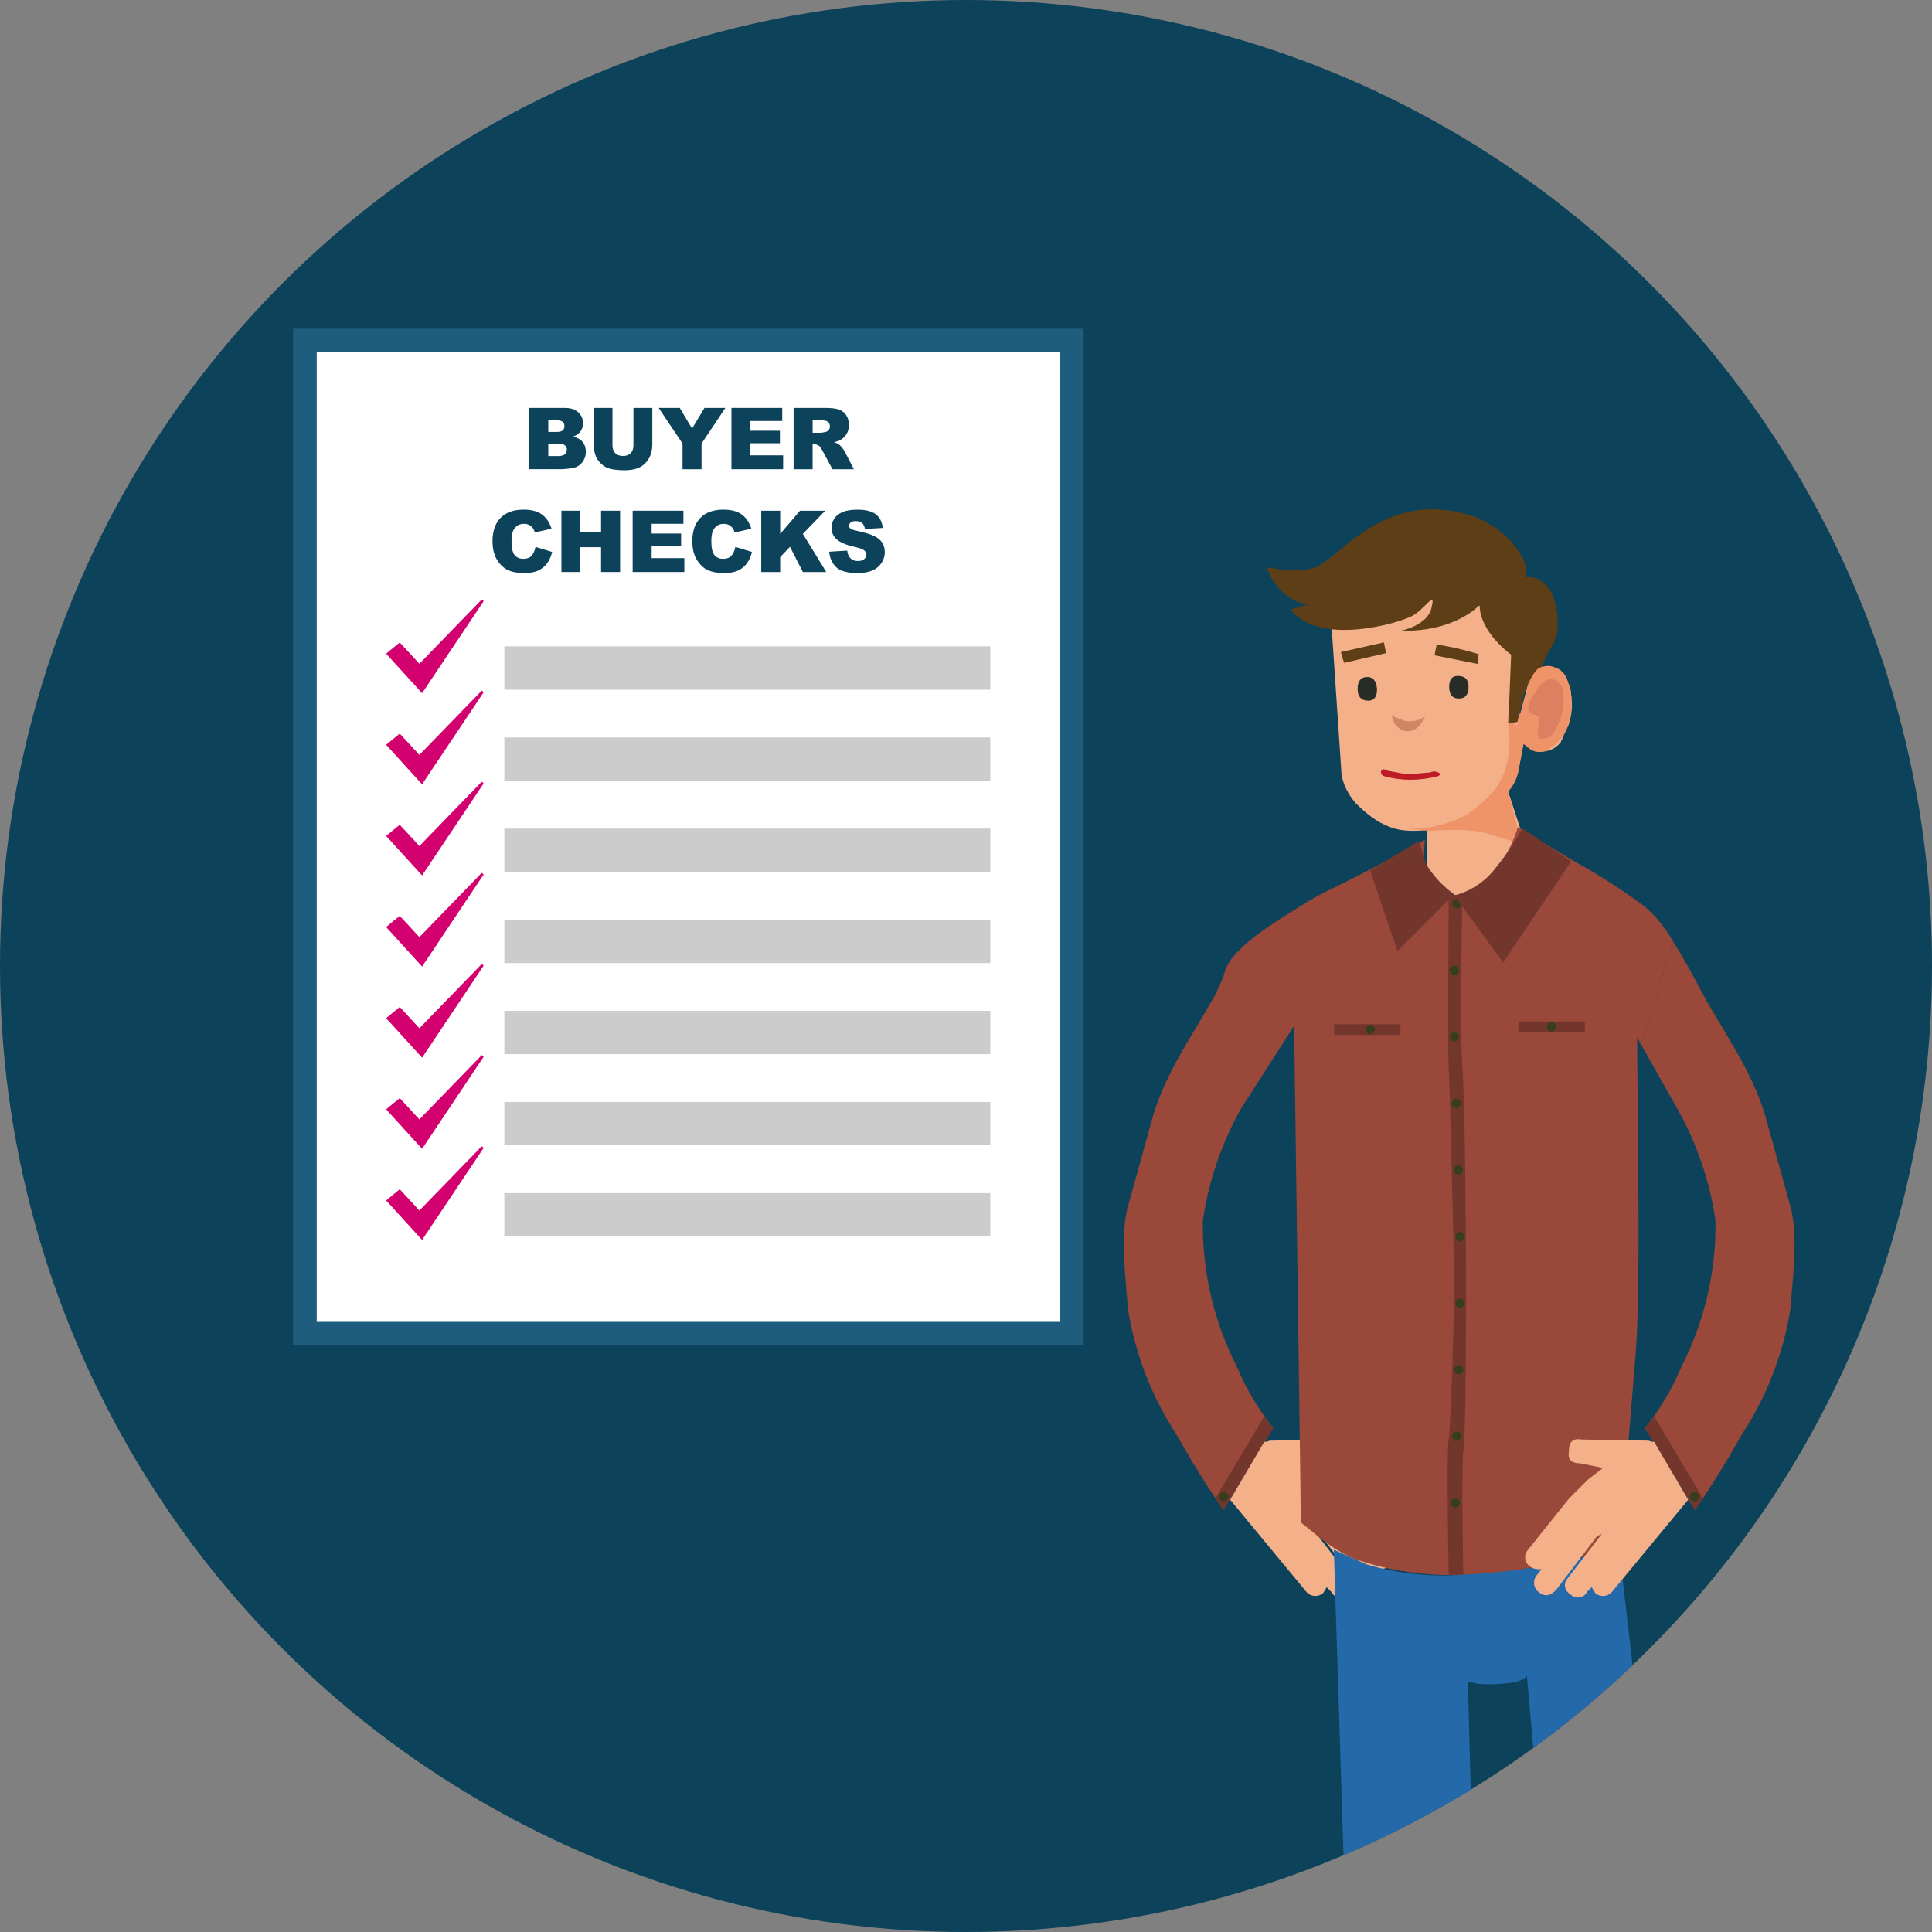 <?xml version="1.0" encoding="UTF-8"?><svg id="text" xmlns="http://www.w3.org/2000/svg" width="160" height="160" xmlns:xlink="http://www.w3.org/1999/xlink" viewBox="0 0 160 160"><rect x="0" y="0" width="160" height="160" fill="#808080" stroke="none"/><defs><style>.cls-1{fill:#bd1b25;}.cls-1,.cls-2,.cls-3,.cls-4,.cls-5,.cls-6,.cls-7,.cls-8,.cls-9,.cls-10,.cls-11,.cls-12,.cls-13,.cls-14,.cls-15,.cls-16,.cls-17,.cls-18{stroke-width:0px;}.cls-2{fill:#f3f9f8;}.cls-2,.cls-10{fill-rule:evenodd;}.cls-3{fill:#f4b089;}.cls-4{fill:#0c425a;}.cls-5{fill:none;}.cls-19{fill:#fff;stroke:#1f5d7f;stroke-miterlimit:10;stroke-width:1.957px;}.cls-6{fill:#d30170;}.cls-20{clip-path:url(#clippath-1);}.cls-7{fill:#d08564;}.cls-8{fill:#246aab;}.cls-9{fill:#ccc;}.cls-10{fill:#f1e8e3;}.cls-11{fill:#db8061;}.cls-12{fill:#73362c;}.cls-21{clip-path:url(#clippath);}.cls-13{fill:url(#radial-gradient);}.cls-14{fill:#99483a;}.cls-15{fill:#ef9369;}.cls-16{fill:#363e1d;}.cls-17{fill:#272c26;}.cls-18{fill:#5e3e16;}</style><clipPath id="clippath"><circle class="cls-5" cx="80" cy="80" r="80"/></clipPath><radialGradient id="radial-gradient" cx="848.894" cy="53.925" fx="848.894" fy="53.925" r=".003" gradientTransform="translate(878.837) rotate(-180) scale(.882 -1)" gradientUnits="userSpaceOnUse"><stop offset="0" stop-color="#8a5e3c"/><stop offset="1" stop-color="#754d29"/></radialGradient><clipPath id="clippath-1"><circle class="cls-5" cx="80" cy="279" r="80"/></clipPath></defs><circle class="cls-4" cx="80" cy="80" r="80"/><rect class="cls-19" x="25.253" y="28.205" width="63.511" height="82.246"/><path class="cls-4" d="m43.824,33.782h2.937c.489,0,.865.121,1.127.363.262.243.394.543.394.9,0,.301-.094.558-.281.772-.124.144-.307.257-.547.34.365.088.633.238.806.452.172.213.258.481.258.805,0,.264-.061.5-.184.71s-.29.377-.502.499c-.132.076-.33.132-.596.166-.353.046-.588.069-.703.069h-2.708v-5.077Zm1.582,1.991h.683c.244,0,.415-.042.511-.126.096-.085.144-.206.144-.365,0-.148-.048-.264-.144-.347s-.263-.125-.501-.125h-.692v.963Zm0,1.995h.8c.271,0,.461-.048.572-.144.11-.096.166-.225.166-.387,0-.149-.055-.271-.165-.361-.109-.092-.302-.137-.576-.137h-.797v1.028Z"/><path class="cls-4" d="m52.457,33.782h1.565v3.024c0,.301-.047.584-.14.851-.094.266-.24.499-.44.698-.199.2-.409.34-.629.421-.305.113-.67.17-1.098.17-.247,0-.517-.018-.809-.052-.292-.035-.536-.103-.732-.206s-.376-.249-.538-.439c-.163-.189-.274-.384-.335-.585-.097-.322-.144-.608-.144-.858v-3.024h1.565v3.097c0,.277.077.493.231.649.154.155.367.233.64.233.27,0,.481-.077.635-.231.154-.153.231-.371.231-.652v-3.097Z"/><path class="cls-4" d="m54.55,33.782h1.743l1.022,1.713,1.025-1.713h1.733l-1.975,2.951v2.126h-1.572v-2.126l-1.978-2.951Z"/><path class="cls-4" d="m60.575,33.782h4.205v1.084h-2.633v.807h2.442v1.036h-2.442v1.001h2.709v1.149h-4.281v-5.077Z"/><path class="cls-4" d="m65.722,38.859v-5.077h2.615c.484,0,.856.042,1.111.125.257.083.463.237.62.462.157.226.235.499.235.822,0,.282-.06.525-.18.73s-.286.37-.496.497c-.134.081-.317.147-.551.2.186.062.323.125.408.188.058.042.142.131.251.268.109.136.183.241.22.315l.76,1.471h-1.772l-.839-1.552c-.106-.2-.201-.331-.284-.392-.113-.078-.241-.117-.384-.117h-.139v2.061h-1.576Zm1.576-3.019h.661c.071,0,.21-.023.416-.069.103-.021.189-.074.254-.16.066-.085.099-.183.099-.294,0-.164-.052-.29-.155-.378-.103-.087-.299-.131-.585-.131h-.69v1.032Z"/><path class="cls-4" d="m44.352,45.293l1.375.416c-.092.386-.237.707-.436.966-.198.259-.444.454-.739.586-.294.131-.669.197-1.124.197-.552,0-1.002-.08-1.353-.241-.35-.16-.651-.442-.905-.846-.254-.404-.381-.921-.381-1.551,0-.84.224-1.485.67-1.937.447-.451,1.079-.677,1.897-.677.64,0,1.143.13,1.508.389.366.258.638.655.815,1.19l-1.385.309c-.049-.154-.1-.268-.152-.339-.088-.12-.195-.213-.322-.277s-.269-.097-.426-.097c-.355,0-.628.143-.817.429-.144.212-.215.545-.215.999,0,.564.085.949.256,1.157.171.209.411.314.721.314.3,0,.527-.084.681-.253s.265-.413.334-.734Z"/><path class="cls-4" d="m46.495,42.294h1.569v1.776h1.714v-1.776h1.576v5.077h-1.576v-2.054h-1.714v2.054h-1.569v-5.077Z"/><path class="cls-4" d="m52.394,42.294h4.205v1.084h-2.633v.807h2.442v1.036h-2.442v1.001h2.709v1.149h-4.281v-5.077Z"/><path class="cls-4" d="m60.899,45.293l1.375.416c-.092.386-.237.707-.436.966-.198.259-.444.454-.739.586-.294.131-.669.197-1.124.197-.552,0-1.002-.08-1.353-.241-.35-.16-.651-.442-.905-.846-.254-.404-.381-.921-.381-1.551,0-.84.224-1.485.67-1.937.447-.451,1.079-.677,1.897-.677.64,0,1.143.13,1.508.389.366.258.638.655.815,1.19l-1.385.309c-.049-.154-.1-.268-.152-.339-.088-.12-.195-.213-.322-.277s-.269-.097-.426-.097c-.355,0-.628.143-.817.429-.144.212-.215.545-.215.999,0,.564.085.949.256,1.157.171.209.411.314.721.314.3,0,.527-.084.681-.253s.265-.413.334-.734Z"/><path class="cls-4" d="m63.043,42.294h1.569v1.919l1.643-1.919h2.087l-1.853,1.916,1.935,3.161h-1.932l-1.07-2.088-.81.849v1.239h-1.569v-5.077Z"/><path class="cls-4" d="m68.671,45.691l1.492-.094c.032.242.099.428.197.555.162.205.393.308.693.308.224,0,.397-.052.518-.157s.182-.227.182-.365c0-.132-.058-.25-.173-.353s-.384-.202-.804-.294c-.689-.155-1.179-.36-1.472-.617-.296-.256-.443-.583-.443-.98,0-.261.075-.508.227-.739.151-.232.379-.415.683-.548s.72-.199,1.248-.199c.649,0,1.144.121,1.484.362s.543.625.607,1.151l-1.478.087c-.039-.229-.122-.396-.248-.499s-.299-.155-.52-.155c-.183,0-.32.038-.412.115-.093.078-.139.172-.139.282,0,.081.038.154.114.219.073.066.249.129.526.186.685.148,1.177.298,1.474.449.297.15.513.339.647.562s.202.475.202.751c0,.326-.09.626-.27.9-.181.275-.432.483-.755.626-.323.142-.731.213-1.223.213-.863,0-1.462-.167-1.794-.499-.333-.332-.52-.755-.565-1.268Z"/><rect class="cls-9" x="41.768" y="53.526" width="40.247" height="3.589"/><rect class="cls-9" x="41.768" y="61.073" width="40.247" height="3.589"/><rect class="cls-9" x="41.768" y="68.62" width="40.247" height="3.589"/><rect class="cls-9" x="41.768" y="76.167" width="40.247" height="3.589"/><rect class="cls-9" x="41.768" y="83.713" width="40.247" height="3.589"/><rect class="cls-9" x="41.768" y="91.26" width="40.247" height="3.589"/><rect class="cls-9" x="41.768" y="98.807" width="40.247" height="3.589"/><path class="cls-6" d="m34.957,57.407c-1.015-1.128-1.963-2.143-2.978-3.272.384-.316.722-.609,1.128-.925.474.519,1.015,1.083,1.625,1.76,1.76-1.805,3.452-3.565,5.167-5.325.045.045.113.09.158.135-1.692,2.527-3.362,5.031-5.099,7.626"/><path class="cls-6" d="m34.957,64.954c-1.015-1.128-1.963-2.143-2.978-3.272.384-.316.722-.609,1.128-.925.474.519,1.015,1.083,1.625,1.76,1.76-1.805,3.452-3.565,5.167-5.325.045.045.113.09.158.135-1.692,2.527-3.362,5.031-5.099,7.626"/><path class="cls-6" d="m34.957,72.501c-1.015-1.128-1.963-2.143-2.978-3.272.384-.316.722-.609,1.128-.925.474.519,1.015,1.083,1.625,1.76,1.76-1.805,3.452-3.565,5.167-5.325.045.045.113.09.158.135-1.692,2.527-3.362,5.031-5.099,7.626"/><path class="cls-6" d="m34.957,80.047c-1.015-1.128-1.963-2.143-2.978-3.272.384-.316.722-.609,1.128-.925.474.519,1.015,1.083,1.625,1.76,1.76-1.805,3.452-3.565,5.167-5.325.045.045.113.09.158.135-1.692,2.527-3.362,5.031-5.099,7.626"/><path class="cls-6" d="m34.957,87.594c-1.015-1.128-1.963-2.143-2.978-3.272.384-.316.722-.609,1.128-.925.474.519,1.015,1.083,1.625,1.76,1.76-1.805,3.452-3.565,5.167-5.325.045.045.113.09.158.135-1.692,2.527-3.362,5.031-5.099,7.626"/><path class="cls-6" d="m34.957,95.141c-1.015-1.128-1.963-2.143-2.978-3.272.384-.316.722-.609,1.128-.925.474.519,1.015,1.083,1.625,1.76,1.76-1.805,3.452-3.565,5.167-5.325.045.045.113.09.158.135-1.692,2.527-3.362,5.031-5.099,7.626"/><path class="cls-6" d="m34.957,102.688c-1.015-1.128-1.963-2.143-2.978-3.272.384-.316.722-.609,1.128-.925.474.519,1.015,1.083,1.625,1.76,1.76-1.805,3.452-3.565,5.167-5.325.045.045.113.09.158.135-1.692,2.527-3.362,5.031-5.099,7.626"/><g class="cls-21"><path class="cls-3" d="m118.145,72.777l-.904-.819c5.115,5.152,8.856.626,9.751,0h0l-1.972-6.037-6.874,2.873v3.984Z"/><path class="cls-13" d="m129.982,53.921s0,0,0,0c.003.014.001.005,0-0Z"/><g id="Symbol_1_Newczashhaww_0_Layer2_2_MEMBER_0_MEMBER_0_MEMBER_0_MEMBER_0_FILL"><path class="cls-3" d="m112.915,48.445c2.2.476,4.039-.309,4.871-.309,1.546.119,3.627,2.609,6.956,2.133l.894,3.874v1.605c.714.654-.091,2.756.266,3.528l.714-2.854v-.089c.238-.476.654-.803,1.248-.981.476-.059.951.089,1.427.446.475.476.743.981.803,1.516l.089.981c0,.595-.089,1.159-.268,1.694l-.535,1.159v.089s-.089.089-.089.089v.089c-.357.476-.803.743-1.338.803-.535.059-1.13-.149-1.784-.624l-.357,1.873c-.237.773-.565,1.427-.981,1.962l1.248,4.459v.178c0,.595-.387,1.368-1.159,2.319-.892,1.13-1.605,1.724-2.14,1.784-.654.178-1.397.149-2.23-.089-.832-.178-1.338-.981-1.338-.981l-.892-4.37c-1.486.178-2.646.059-3.478-.357-.773-.297-1.635-.922-2.586-1.873-.654-.773-1.04-1.576-1.159-2.408l-.981-14.626,2.799-1.022Zm13.433,11.546l-.268-.089.089.268.178-.178Z"/></g><g id="Symbol_1_Newczashhaww_0_Layer2_2_MEMBER_2_MEMBER_0_MEMBER_0_MEMBER_0_FILL"><path class="cls-15" d="m120.908,67.749c-.297.178-1.04.416-2.23.714-.357.119-1.04.178-2.051.178l1.784.178c2.319-.178,3.954-.089,4.905.268l2.675.803-1.07-4.37c.357-.357.624-.862.803-1.516l.446-2.408.535.446c.357.238.773.297,1.249.178,1.248-.654,1.962-1.694,2.14-3.121.119-1.011.059-1.813-.178-2.408-.178-.773-.565-1.249-1.159-1.427-.416-.178-.892-.149-1.427.089l-.535.357-1.159,4.37-.535-.268-.268-.535.178,2.14c0,1.546-.416,2.884-1.248,4.013-1.07,1.189-2.022,1.962-2.854,2.319Z"/></g><g id="Symbol_1_Newczashhaww_0_Layer2_2_MEMBER_3_MEMBER_0_MEMBER_0_MEMBER_0_FILL"><path class="cls-11" d="m129.38,56.958c-.297-.535-.654-.773-1.07-.714l-.446.178-.089.089c-.535.595-.922,1.189-1.159,1.784-.119.178-.119.327,0,.446,0,.178.089.297.268.357l.089.089c.297,0,.476.119.535.357l-.178,1.07v.178c.059.357.268.476.624.357l.357-.089c.357-.297.684-.862.981-1.694.178-.773.238-1.367.178-1.784l-.089-.624Z"/></g><g id="Symbol_1_Newczashhaww_0_Layer2_2_MEMBER_5_MEMBER_0_MEMBER_0_MEMBER_0_FILL"><path class="cls-17" d="m121.621,56.869c0-.595-.297-.892-.892-.892-.475,0-.714.297-.714.892-0.0.654.268.981.803.981.535,0,.803-.327.803-.981Z"/></g><g id="Symbol_1_Newczashhaww_0_Layer2_2_MEMBER_6_MEMBER_0_MEMBER_0_MEMBER_0_FILL"><path class="cls-17" d="m114.041,57.047c-.059-.654-.327-.981-.803-.981-.535,0-.803.327-.803.981-0.0.654.297.981.892.981.476-0.0.714-.327.714-.981Z"/></g><g id="Symbol_1_Newczashhaww_0_Layer2_2_MEMBER_7_MEMBER_0_MEMBER_0_MEMBER_0_FILL"><path class="cls-18" d="m122.458,54.18c-1.129-.357-2.289-.624-3.478-.803l-.178.892,3.567.714.089-.803Z"/></g><g id="Symbol_1_Newczashhaww_0_Layer2_2_MEMBER_8_MEMBER_0_MEMBER_0_MEMBER_0_FILL"><path class="cls-18" d="m114.61,53.199l-3.567.803.267.892,3.478-.803-.178-.892Z"/></g><g id="Symbol_1_Newcz_0_Layer2_2_MEMBER_4_MEMBER_0_MEMBER_0_MEMBER_0_FILL"><path class="cls-7" d="m115.482,59.899c.327.436.654.654.982.654.654.054,1.173-.354,1.554-1.227-.327.273-.997.488-1.651.379l-.803-.297-.327-.164.245.654Z"/></g><path class="cls-18" d="m126.392,47.773s.14-1.049-.488-1.902c-.901-1.517-2.889-3.322-6.375-3.651-5.531-.522-8.605,3.841-10.436,4.696-1.419.662-4.225.052-4.225.052,1.302,3.16,3.555,3.072,3.555,3.072l-1.521.424c2.062,2.794,7.795,1.491,9.722.693.927-.32,1.736-1.475,1.923-1.468.183.006.055.33.029.512-.223,1.593-2.56,2.033-2.56,2.033,4.567.109,6.521-2.145,6.521-2.145,0,2.283,2.61,4.132,2.61,4.132l-.236,5.68.761-.109.469-2.114s.784-2.354,1.545-2.463c.775-2.038,1.32-1.892,1.32-3.494,0-4.241-2.614-3.948-2.614-3.948Z"/><path class="cls-14" d="m93.342,100.165l2.163-7.807c1.09-3.601,3.204-6.551,5.053-9.828.948-1.84.72-1.98,1.469-3.164l5.684,4.744-4.896,7.638c-1.631,2.88-2.716,6.038-3.198,9.313-.066,4.215.903,8.381,2.822,12.134.768,1.822,1.781,3.531,3.01,5.079l-4.139,6.772c-1.38-2.006-2.665-4.076-3.857-6.209-2.073-3.154-3.451-6.713-4.045-10.441-.182-2.584-.624-5.7-.067-8.231Z"/><polygon class="cls-12" points="101.31 125.046 105.449 118.274 104.704 117.286 100.656 124.079 101.31 125.046"/><path class="cls-16" d="m101.354,123.567c.213,0,.385.172.385.385,0,.213-.172.385-.385.385s-.385-.172-.385-.385c0-.213.172-.385.385-.385Z"/><g id="Symbol_1_Newcz_0_Layer2_2_MEMBER_27_MEMBER_0_MEMBER_0_MEMBER_0_FILL-5"><path class="cls-3" d="m104.697,119.402h.188s.282-.094.282-.094l5.55-.094c.69-.125,1.035.188,1.035.941.125.69-.188,1.034-.941,1.035l-1.881.376,1.222.941,1.599,1.599,3.386,4.233c.347.373.325.957-.048,1.304-.043.04-.09.076-.14.107-.278.181-.615.248-.941.188l.377.47c.365.391.344,1.004-.046,1.369-.015.015-.032.029-.048.042-.501.439-1.003.376-1.505-.188l-3.292-4.327-.094-.094-.376-.188,2.822,3.668c.325.324.325.851.001,1.175-.056.056-.119.103-.189.141-.187.215-.47.321-.752.282-.289-.025-.541-.205-.658-.47l-.376-.376-.282.47c-.391.365-1.004.345-1.369-.046-.015-.015-.028-.031-.042-.048l-6.302-7.619,2.822-4.797Z"/></g><path class="cls-14" d="m136.237,75.099c-1.911-1.429-3.923-2.718-6.02-3.857l-4.515-2.728c-.31.996-.753,1.945-1.317,2.823-.703,1.591-2.217,2.673-3.95,2.821-1.317.057-2.442-.942-2.54-2.257l.094-2.352c-6.835,3.826-8.11,4.134-9.65,5.1-3.965,2.486-12.792,7.331-1.261,9.682.117.023.094.47.094.47l.563,41.28,1.505,1.222c.888.723,1.869,1.324,2.916,1.788,2.898,1.011,5.963,1.458,9.03,1.317,4.426-.154,8.803-.978,12.981-2.446l1.317-16.179c.188-2.571.251-7.525.188-14.861l-.094-11.005.302.534,2.708-8.436c-.615-1.097-1.409-2.083-2.351-2.916Z"/><path class="cls-14" d="m148.344,100.165l-2.163-7.807c-1.09-3.601-3.204-6.551-5.053-9.828-.948-1.84-1.79-3.331-2.54-4.515l-2.708,8.436,2.99,5.297c1.631,2.88,2.716,6.038,3.198,9.313.066,4.215-.903,8.381-2.822,12.134-.768,1.822-1.781,3.531-3.01,5.079l4.139,6.772c1.38-2.006,2.665-4.076,3.857-6.209,2.073-3.154,3.451-6.713,4.045-10.441.182-2.584.624-5.7.067-8.231Z"/><path class="cls-12" d="m121.108,74.205s-.247,11.03,0,14.13c.247,3.1.306,16.447.306,17.864,0,1.417-.003,12.638-.208,13.819-.205,1.181-.021,10.388-.021,10.388h-1.212s-.2-9.985,0-11.221c.2-1.236.482-11.511.46-13.106-.023-1.595-.365-16.831-.46-17.746s0-14.121,0-14.121l1.134-.009Z"/><path class="cls-16" d="m120.65,74.455c-.213,0-.385.172-.385.385s.172.385.385.385.385-.172.385-.385c0-.213-.172-.385-.385-.385Z"/><circle class="cls-16" cx="120.434" cy="80.354" r=".385"/><circle class="cls-16" cx="120.434" cy="85.868" r=".385"/><circle class="cls-16" cx="120.603" cy="91.382" r=".385"/><path class="cls-16" d="m120.772,96.51c-.213,0-.385.172-.385.385,0,.213.172.385.385.385s.385-.172.385-.385-.172-.385-.385-.385Z"/><path class="cls-16" d="m120.916,102.024c-.213,0-.385.172-.385.385,0,.213.172.385.385.385s.385-.172.385-.385c0-.213-.172-.385-.385-.385Z"/><path class="cls-16" d="m120.916,107.538c-.213,0-.385.172-.385.385,0,.213.172.385.385.385s.385-.172.385-.385c0-.213-.172-.385-.385-.385Z"/><path class="cls-16" d="m120.811,113.052c-.213,0-.385.172-.385.385,0,.213.172.385.385.385s.385-.172.385-.385-.172-.385-.385-.385Z"/><path class="cls-16" d="m120.65,118.566c-.213,0-.385.172-.385.385,0,.213.172.385.385.385s.385-.172.385-.385c0-.213-.172-.385-.385-.385Z"/><path class="cls-16" d="m120.528,124.08c-.213,0-.385.172-.385.385,0,.213.172.385.385.385s.385-.172.385-.385c0-.213-.172-.385-.385-.385Z"/><rect class="cls-12" x="110.489" y="84.821" width="5.492" height=".886"/><rect class="cls-12" x="125.755" y="84.597" width="5.492" height=".886"/><path class="cls-16" d="m113.473,84.878c-.213,0-.385.172-.385.385,0,.213.172.385.385.385s.385-.172.385-.385c0-.213-.172-.385-.385-.385Z"/><path class="cls-16" d="m128.502,84.654c-.213,0-.385.172-.385.385,0,.213.172.385.385.385.213,0,.385-.172.385-.385,0-.213-.172-.385-.385-.385Z"/><g id="Symbol_1_Newcz_0_Layer2_2_MEMBER_15_MEMBER_0_MEMBER_0_MEMBER_0_FILL-2"><path class="cls-8" d="m113.191,129.561l-2.728-1.222.846,26.714c.314,5.455,1.286,16.492,2.916,33.11l7.243.094.47-25.21c.063-.627.031-5.017-.094-13.169l-.282-10.629.752.188c.688.063,1.381.063,2.07,0,1.129-.063,1.819-.282,2.07-.658l2.163,24.833c.439,4.891,1.254,13.106,2.445,24.644l7.431-.094-.658-24.268c-.063-2.571-.721-9.344-1.975-20.318l-1.787-15.426c-4.183,1.295-8.513,2.054-12.887,2.258-2.695.209-5.404-.078-7.995-.847Z"/></g><g id="Symbol_1_Newcz_0_Layer2_2_MEMBER_25_MEMBER_0_MEMBER_0_MEMBER_0_FILL"><path class="cls-12" d="m118.082,71.525l-.565-1.881-4.045,2.446,2.258,6.678,4.703-4.703c-.952-.674-1.753-1.539-2.352-2.54Z"/></g><g id="Symbol_1_Newcz_0_Layer2_2_MEMBER_26_MEMBER_0_MEMBER_0_MEMBER_0_FILL"><path class="cls-12" d="m120.434,74.158l4.045,5.55,5.644-8.372-4.045-2.728c-.62,1.131-1.345,2.201-2.163,3.198-.853,1.163-2.083,1.995-3.48,2.352Z"/></g><polygon class="cls-12" points="140.376 125.046 136.237 118.274 136.982 117.286 141.029 124.079 140.376 125.046"/><path class="cls-16" d="m140.332,123.567c-.213,0-.385.172-.385.385s.172.385.385.385.385-.172.385-.385c0-.213-.172-.385-.385-.385Z"/><g id="Symbol_1_Newcz_0_Layer2_2_MEMBER_27_MEMBER_0_MEMBER_0_MEMBER_0_FILL-5-2"><path class="cls-3" d="m136.989,119.402h-.188l-.282-.094-5.55-.094c-.69-.125-1.035.188-1.035.941-.125.69.188,1.034.941,1.035l1.881.376-1.222.941-1.599,1.599-3.386,4.233c-.347.373-.325.957.048,1.304.043.04.09.076.14.107.278.181.615.248.941.188l-.377.47c-.365.391-.344,1.004.046,1.369.015.015.032.029.048.042.501.439,1.003.376,1.505-.188l3.292-4.327.094-.094.376-.188-2.822,3.668c-.325.324-.325.851-.001,1.175.056.056.119.103.189.141.187.215.47.321.752.282.289-.025.541-.205.658-.47l.376-.376.282.47c.391.365,1.004.345,1.369-.046.015-.015.028-.031.042-.048l6.302-7.619-2.822-4.797Z"/></g><g id="Symbol_1_Newcz_0_Layer2_2_MEMBER_30_MEMBER_0_MEMBER_0_MEMBER_0_FILL"><path class="cls-1" d="m114.363,63.893c.107-.215.269-.242.484-.081l1.692.322,1.854-.161c.269-.107.51-.107.725,0,.215.107.188.215-.081.322-1.504.376-2.955.376-4.352,0-.215-.054-.323-.188-.323-.403Z"/></g></g><g class="cls-20"><polygon class="cls-10" points="147.875 216.425 138.71 216.425 138.399 154.642 147.564 154.642 147.875 216.425 147.875 216.425"/><polygon class="cls-10" points="16.903 216.425 7.736 216.425 7.425 154.642 16.592 154.642 16.903 216.425 16.903 216.425"/><polygon class="cls-10" points="87.886 156.251 67.421 156.251 67.421 168.12 87.886 168.12 87.886 156.251 87.886 156.251"/><polygon class="cls-2" points="83.789 146.307 71.517 146.307 71.517 156.251 83.789 156.251 83.789 146.307 83.789 146.307"/></g></svg>